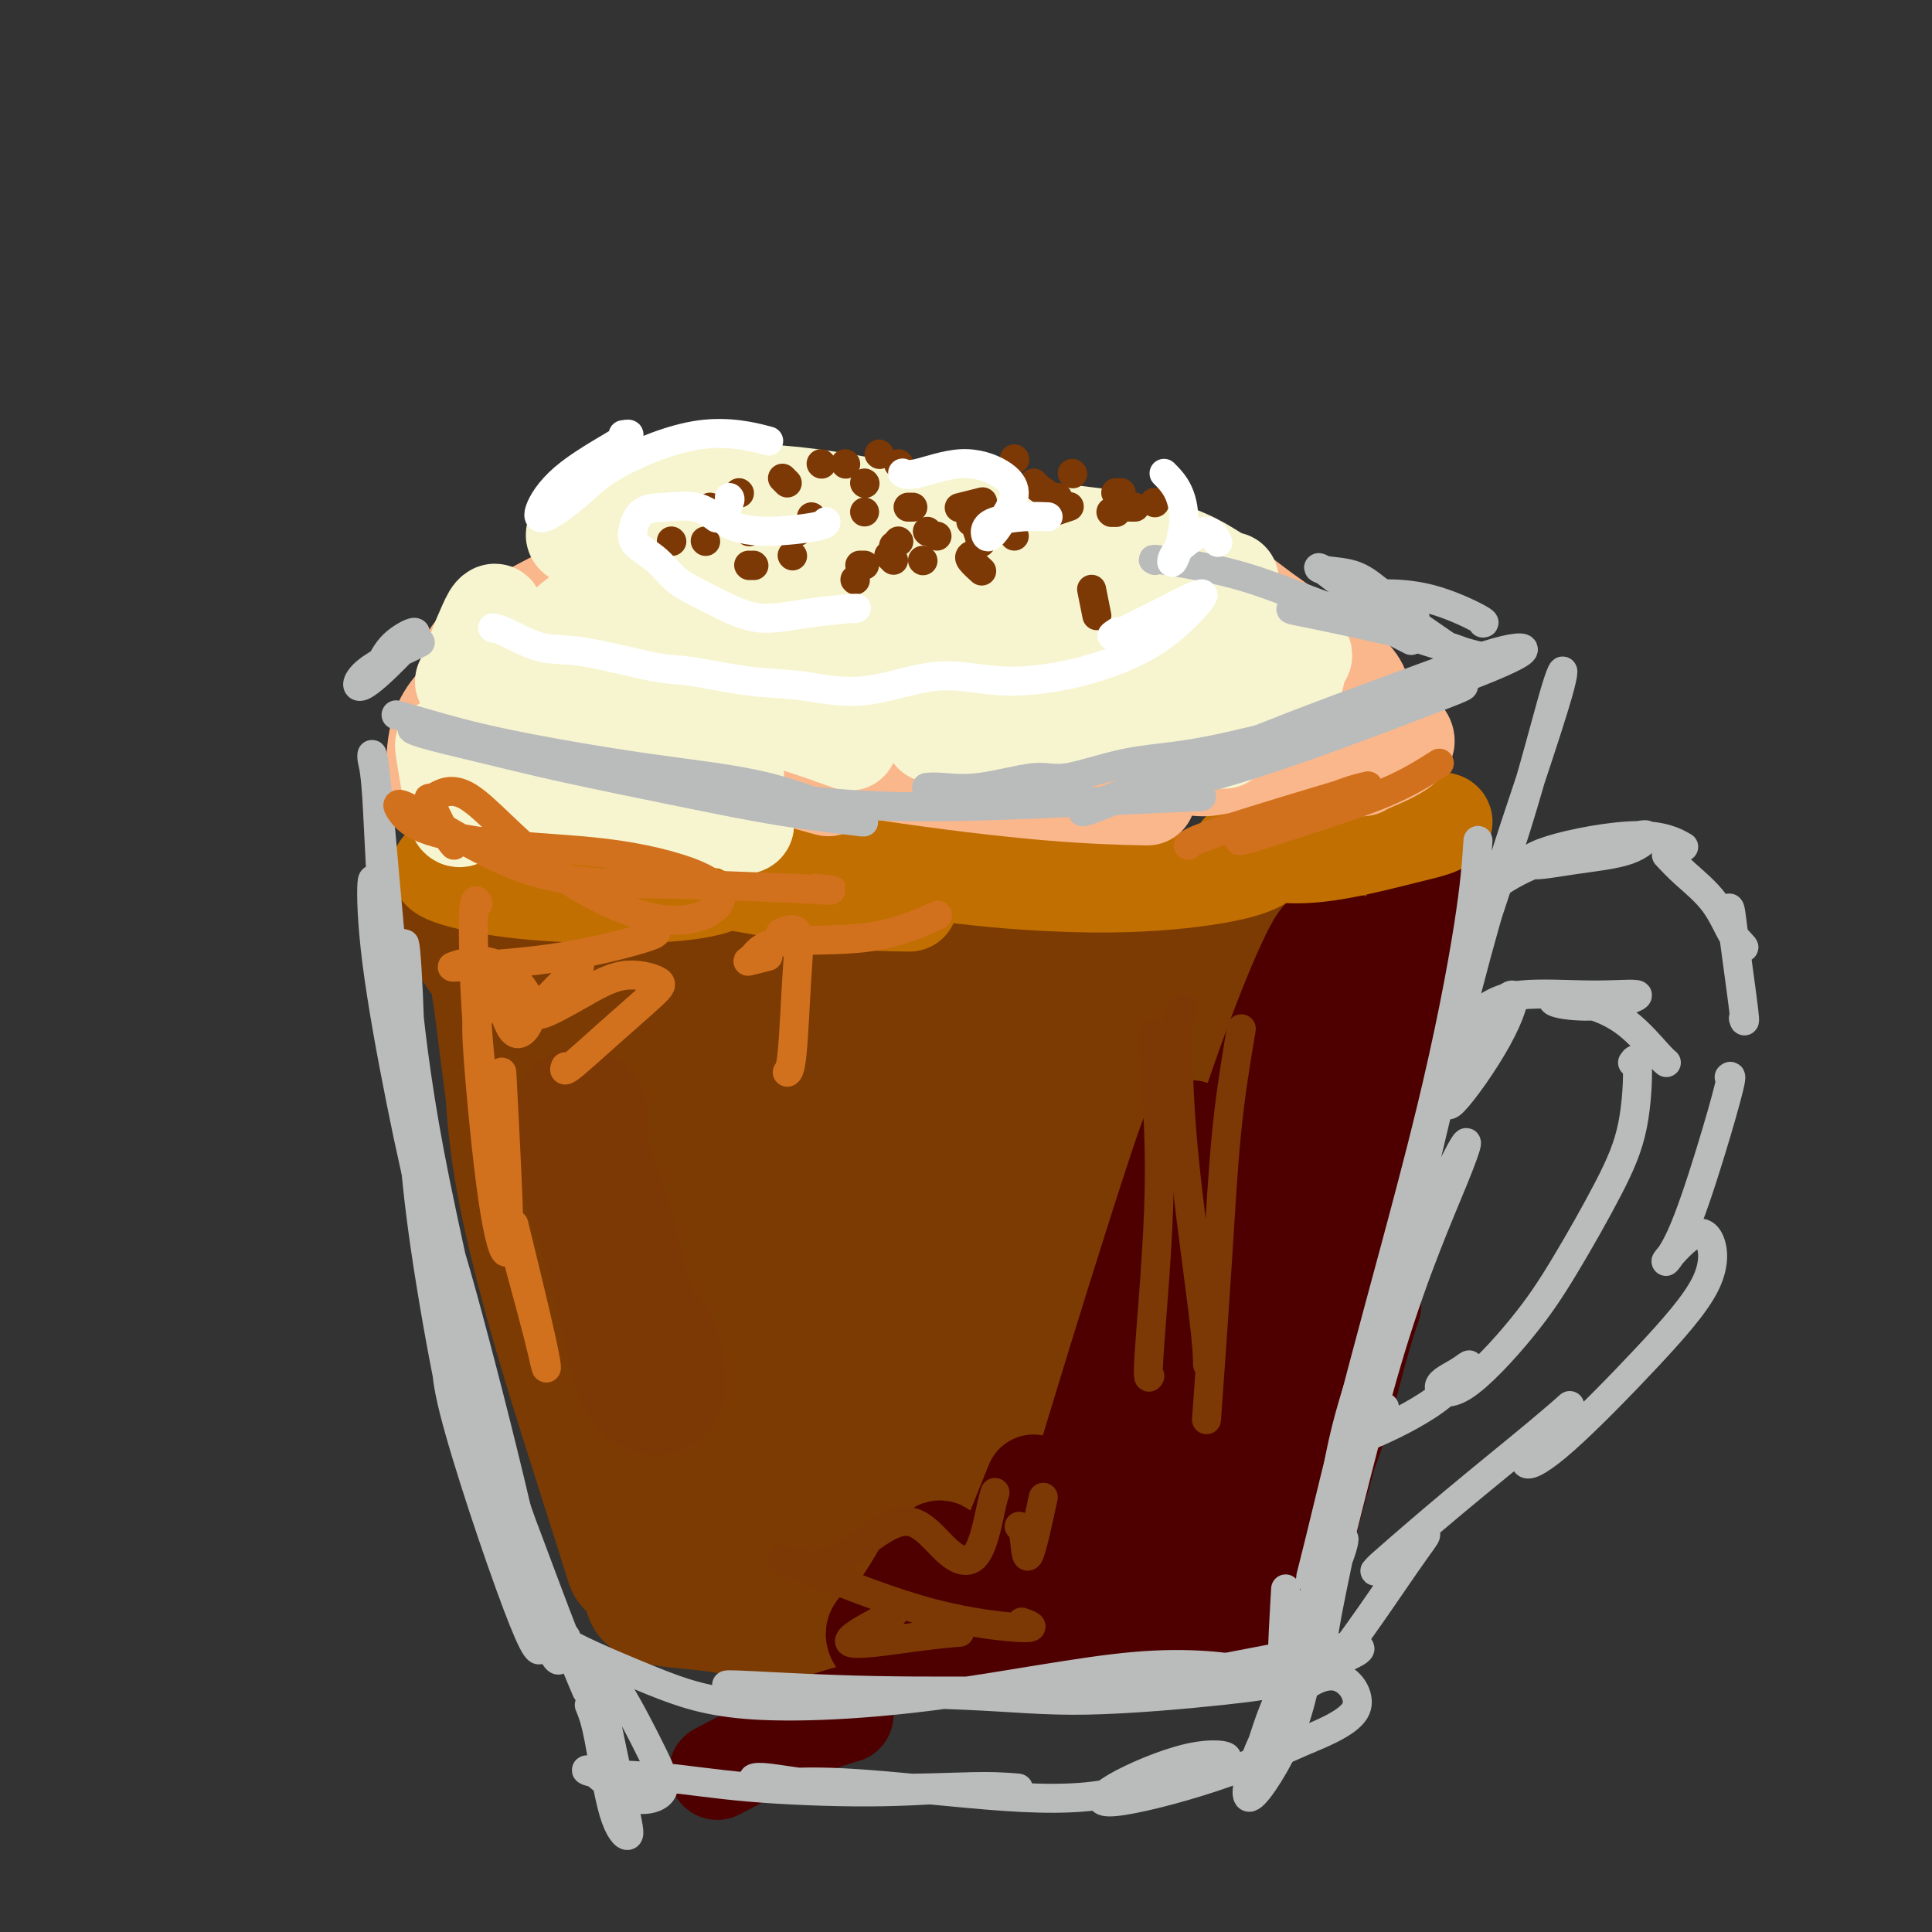 <svg viewBox='0 0 400 400' version='1.1' xmlns='http://www.w3.org/2000/svg' xmlns:xlink='http://www.w3.org/1999/xlink'><rect x="0" y="0" width="400" height="400" fill="#333333" stroke="none"/><g fill='none' stroke='#7C3B02' stroke-width='28' stroke-linecap='round' stroke-linejoin='round'><path d='M119,221c-0.425,-0.386 -0.851,-0.772 2,6c2.851,6.772 8.978,20.704 13,29c4.022,8.296 5.938,10.958 7,12c1.062,1.042 1.271,0.466 -2,-6c-3.271,-6.466 -10.022,-18.821 -15,-34c-4.978,-15.179 -8.184,-33.181 -10,-40c-1.816,-6.819 -2.241,-2.455 -3,7c-0.759,9.455 -1.853,24.000 5,48c6.853,24.000 21.653,57.456 29,73c7.347,15.544 7.241,13.178 4,6c-3.241,-7.178 -9.617,-19.167 -17,-37c-7.383,-17.833 -15.774,-41.511 -20,-57c-4.226,-15.489 -4.287,-22.791 -5,-20c-0.713,2.791 -2.076,15.674 1,34c3.076,18.326 10.593,42.093 15,56c4.407,13.907 5.703,17.953 7,22'/><path d='M130,320c3.020,10.242 -0.431,-3.151 -5,-18c-4.569,-14.849 -10.255,-31.152 -14,-48c-3.745,-16.848 -5.550,-34.242 -7,-45c-1.450,-10.758 -2.544,-14.882 -4,-17c-1.456,-2.118 -3.275,-2.231 -2,1c1.275,3.231 5.644,9.805 14,13c8.356,3.195 20.700,3.011 34,2c13.300,-1.011 27.556,-2.848 36,-3c8.444,-0.152 11.075,1.382 10,2c-1.075,0.618 -5.857,0.322 -17,-4c-11.143,-4.322 -28.646,-12.669 -41,-14c-12.354,-1.331 -19.559,4.355 -23,6c-3.441,1.645 -3.119,-0.749 11,-1c14.119,-0.251 42.034,1.643 63,3c20.966,1.357 34.983,2.179 49,3'/><path d='M234,200c23.194,0.687 19.678,-0.096 14,-1c-5.678,-0.904 -13.518,-1.928 -27,-3c-13.482,-1.072 -32.605,-2.191 -49,0c-16.395,2.191 -30.061,7.692 -36,9c-5.939,1.308 -4.153,-1.578 11,-5c15.153,-3.422 43.671,-7.379 66,-10c22.329,-2.621 38.469,-3.905 51,-5c12.531,-1.095 21.452,-2.002 22,-2c0.548,0.002 -7.278,0.914 -18,12c-10.722,11.086 -24.342,32.346 -32,50c-7.658,17.654 -9.355,31.702 -7,37c2.355,5.298 8.761,1.845 17,-13c8.239,-14.845 18.312,-41.082 26,-57c7.688,-15.918 12.993,-21.516 12,-18c-0.993,3.516 -8.284,16.148 -17,34c-8.716,17.852 -18.858,40.926 -29,64'/><path d='M238,292c-10.229,22.103 -12.801,28.361 -9,22c3.801,-6.361 13.974,-25.340 25,-45c11.026,-19.660 22.906,-40.000 28,-47c5.094,-7.000 3.403,-0.659 -1,12c-4.403,12.659 -11.518,31.637 -20,50c-8.482,18.363 -18.332,36.112 -23,40c-4.668,3.888 -4.156,-6.083 -3,-27c1.156,-20.917 2.956,-52.779 4,-73c1.044,-20.221 1.332,-28.801 -2,-17c-3.332,11.801 -10.285,43.985 -16,67c-5.715,23.015 -10.192,36.863 -13,43c-2.808,6.137 -3.949,4.562 -3,-12c0.949,-16.562 3.986,-48.113 7,-68c3.014,-19.887 6.004,-28.111 5,-22c-1.004,6.111 -6.002,26.555 -11,47'/><path d='M206,262c-4.976,18.552 -11.914,41.434 -15,55c-3.086,13.566 -2.318,17.818 -2,-4c0.318,-21.818 0.185,-69.704 0,-91c-0.185,-21.296 -0.423,-16.000 -2,-6c-1.577,10.000 -4.492,24.706 -6,45c-1.508,20.294 -1.608,46.178 -2,57c-0.392,10.822 -1.077,6.581 -3,-7c-1.923,-13.581 -5.083,-36.504 -7,-55c-1.917,-18.496 -2.592,-32.565 -3,-29c-0.408,3.565 -0.548,24.764 -2,42c-1.452,17.236 -4.216,30.510 -6,39c-1.784,8.490 -2.589,12.198 -6,-4c-3.411,-16.198 -9.430,-52.300 -12,-71c-2.570,-18.700 -1.692,-19.996 -1,-13c0.692,6.996 1.198,22.285 2,38c0.802,15.715 1.901,31.858 3,48'/><path d='M144,306c0.266,15.825 -1.571,12.389 -3,8c-1.429,-4.389 -2.452,-9.730 -3,-13c-0.548,-3.270 -0.620,-4.470 -1,-4c-0.380,0.470 -1.068,2.610 -1,8c0.068,5.390 0.893,14.032 1,18c0.107,3.968 -0.505,3.263 -1,1c-0.495,-2.263 -0.874,-6.086 -1,-8c-0.126,-1.914 0.002,-1.921 0,-2c-0.002,-0.079 -0.134,-0.231 0,0c0.134,0.231 0.533,0.846 1,2c0.467,1.154 1.001,2.848 2,4c0.999,1.152 2.464,1.762 4,2c1.536,0.238 3.144,0.102 4,0c0.856,-0.102 0.959,-0.172 1,0c0.041,0.172 0.021,0.586 0,1'/><path d='M147,323c0.781,1.306 -3.268,1.071 -6,2c-2.732,0.929 -4.147,3.022 -5,4c-0.853,0.978 -1.142,0.840 -1,1c0.142,0.160 0.716,0.619 3,1c2.284,0.381 6.277,0.684 9,1c2.723,0.316 4.175,0.646 6,1c1.825,0.354 4.022,0.732 6,1c1.978,0.268 3.737,0.424 6,1c2.263,0.576 5.031,1.571 9,2c3.969,0.429 9.139,0.292 13,0c3.861,-0.292 6.413,-0.738 10,-1c3.587,-0.262 8.209,-0.338 12,-1c3.791,-0.662 6.751,-1.909 10,-2c3.249,-0.091 6.785,0.974 10,1c3.215,0.026 6.107,-0.987 9,-2'/><path d='M238,332c11.187,-1.336 7.156,-2.177 7,-3c-0.156,-0.823 3.565,-1.630 6,-3c2.435,-1.370 3.584,-3.305 4,-4c0.416,-0.695 0.099,-0.150 0,0c-0.099,0.150 0.021,-0.095 0,0c-0.021,0.095 -0.182,0.530 0,0c0.182,-0.530 0.709,-2.024 2,-4c1.291,-1.976 3.348,-4.434 5,-7c1.652,-2.566 2.900,-5.241 4,-8c1.100,-2.759 2.052,-5.602 3,-8c0.948,-2.398 1.893,-4.351 3,-9c1.107,-4.649 2.377,-11.994 3,-17c0.623,-5.006 0.600,-7.672 1,-13c0.400,-5.328 1.223,-13.319 2,-18c0.777,-4.681 1.508,-6.052 2,-8c0.492,-1.948 0.746,-4.474 1,-7'/><path d='M281,223c2.023,-11.960 2.579,-10.359 3,-10c0.421,0.359 0.705,-0.524 1,-2c0.295,-1.476 0.601,-3.546 1,-5c0.399,-1.454 0.890,-2.293 1,-3c0.110,-0.707 -0.160,-1.281 0,-2c0.160,-0.719 0.750,-1.584 1,-2c0.250,-0.416 0.161,-0.384 0,-1c-0.161,-0.616 -0.395,-1.882 0,-3c0.395,-1.118 1.417,-2.089 2,-3c0.583,-0.911 0.726,-1.761 1,-3c0.274,-1.239 0.677,-2.868 1,-4c0.323,-1.132 0.564,-1.767 0,-2c-0.564,-0.233 -1.935,-0.062 -4,0c-2.065,0.062 -4.825,0.017 -9,1c-4.175,0.983 -9.764,2.995 -15,4c-5.236,1.005 -10.118,1.002 -15,1'/><path d='M249,189c-8.910,0.828 -9.686,0.899 -13,1c-3.314,0.101 -9.166,0.233 -15,0c-5.834,-0.233 -11.650,-0.831 -17,-1c-5.350,-0.169 -10.235,0.091 -15,0c-4.765,-0.091 -9.409,-0.532 -14,-1c-4.591,-0.468 -9.127,-0.963 -14,-1c-4.873,-0.037 -10.081,0.382 -14,0c-3.919,-0.382 -6.547,-1.567 -9,-2c-2.453,-0.433 -4.731,-0.116 -7,0c-2.269,0.116 -4.531,0.031 -7,0c-2.469,-0.031 -5.146,-0.009 -7,0c-1.854,0.009 -2.886,0.005 -4,0c-1.114,-0.005 -2.309,-0.012 -3,0c-0.691,0.012 -0.878,0.042 -1,0c-0.122,-0.042 -0.178,-0.155 0,0c0.178,0.155 0.589,0.577 1,1'/><path d='M110,186c-23.167,-0.500 -11.583,-0.250 0,0'/></g>
<g fill='none' stroke='#7C3805' stroke-width='28' stroke-linecap='round' stroke-linejoin='round'><path d='M120,231c0.088,0.138 0.175,0.275 0,1c-0.175,0.725 -0.614,2.037 0,5c0.614,2.963 2.280,7.575 4,13c1.720,5.425 3.495,11.661 5,18c1.505,6.339 2.739,12.779 4,16c1.261,3.221 2.549,3.222 3,3c0.451,-0.222 0.065,-0.669 0,-1c-0.065,-0.331 0.193,-0.547 0,-2c-0.193,-1.453 -0.835,-4.142 -1,-5c-0.165,-0.858 0.148,0.115 0,1c-0.148,0.885 -0.757,1.681 -1,2c-0.243,0.319 -0.122,0.159 0,0'/></g>
<g fill='none' stroke='#4E0000' stroke-width='20' stroke-linecap='round' stroke-linejoin='round'><path d='M293,185c0.852,0.259 1.704,0.519 2,2c0.296,1.481 0.036,4.185 -3,17c-3.036,12.815 -8.847,35.741 -13,50c-4.153,14.259 -6.646,19.849 -8,25c-1.354,5.151 -1.569,9.862 -2,11c-0.431,1.138 -1.078,-1.297 -1,-5c0.078,-3.703 0.882,-8.672 4,-21c3.118,-12.328 8.549,-32.014 13,-46c4.451,-13.986 7.923,-22.272 10,-27c2.077,-4.728 2.758,-5.896 2,-4c-0.758,1.896 -2.956,6.857 -7,19c-4.044,12.143 -9.934,31.466 -16,49c-6.066,17.534 -12.306,33.277 -17,47c-4.694,13.723 -7.841,25.425 -9,30c-1.159,4.575 -0.331,2.021 0,1c0.331,-1.021 0.166,-0.511 0,0'/><path d='M281,196c0.260,-0.939 0.520,-1.879 -2,6c-2.520,7.879 -7.820,24.576 -13,41c-5.180,16.424 -10.241,32.576 -15,48c-4.759,15.424 -9.217,30.121 -11,36c-1.783,5.879 -0.892,2.939 0,0'/><path d='M274,194c-0.443,-0.171 -0.887,-0.342 -3,4c-2.113,4.342 -5.897,13.198 -11,28c-5.103,14.802 -11.525,35.549 -17,53c-5.475,17.451 -10.004,31.605 -13,40c-2.996,8.395 -4.461,11.029 -5,12c-0.539,0.971 -0.154,0.277 0,0c0.154,-0.277 0.077,-0.139 0,0'/><path d='M247,234c-0.117,-0.620 -0.234,-1.239 -3,7c-2.766,8.239 -8.180,25.338 -13,41c-4.820,15.662 -9.044,29.889 -12,39c-2.956,9.111 -4.642,13.107 -5,13c-0.358,-0.107 0.612,-4.316 1,-6c0.388,-1.684 0.194,-0.842 0,0'/><path d='M214,307c-3.059,7.644 -6.119,15.287 -9,22c-2.881,6.713 -5.584,12.495 -7,11c-1.416,-1.495 -1.545,-10.268 -2,-15c-0.455,-4.732 -1.236,-5.422 -3,-3c-1.764,2.422 -4.513,7.956 -7,11c-2.487,3.044 -4.714,3.600 -5,5c-0.286,1.400 1.368,3.646 6,4c4.632,0.354 12.242,-1.183 19,-1c6.758,0.183 12.666,2.088 18,2c5.334,-0.088 10.096,-2.168 12,-3c1.904,-0.832 0.952,-0.416 0,0'/><path d='M267,312c0.324,-0.888 0.648,-1.777 2,-3c1.352,-1.223 3.734,-2.781 6,-8c2.266,-5.219 4.418,-14.097 6,-20c1.582,-5.903 2.595,-8.829 3,-10c0.405,-1.171 0.203,-0.585 0,0'/><path d='M280,276c-1.318,7.524 -2.636,15.047 -4,21c-1.364,5.953 -2.772,10.334 -4,15c-1.228,4.666 -2.274,9.615 -4,13c-1.726,3.385 -4.133,5.206 -8,7c-3.867,1.794 -9.195,3.560 -13,5c-3.805,1.440 -6.087,2.554 -7,3c-0.913,0.446 -0.456,0.223 0,0'/><path d='M175,355c-3.089,0.911 -6.178,1.822 -11,4c-4.822,2.178 -11.378,5.622 -14,7c-2.622,1.378 -1.311,0.689 0,0'/></g>
<g fill='none' stroke='#C26F01' stroke-width='20' stroke-linecap='round' stroke-linejoin='round'><path d='M128,185c1.710,-0.181 3.420,-0.363 7,-1c3.580,-0.637 9.028,-1.731 12,-2c2.972,-0.269 3.466,0.287 2,1c-1.466,0.713 -4.894,1.584 -11,2c-6.106,0.416 -14.892,0.376 -22,0c-7.108,-0.376 -12.539,-1.088 -17,-2c-4.461,-0.912 -7.951,-2.024 -8,-3c-0.049,-0.976 3.344,-1.817 9,-2c5.656,-0.183 13.573,0.291 22,1c8.427,0.709 17.362,1.654 26,3c8.638,1.346 16.980,3.093 24,4c7.020,0.907 12.720,0.973 15,1c2.280,0.027 1.140,0.013 0,0'/><path d='M161,177c-0.222,-0.147 -0.445,-0.294 3,0c3.445,0.294 10.556,1.028 18,2c7.444,0.972 15.221,2.183 24,3c8.779,0.817 18.559,1.240 27,1c8.441,-0.240 15.542,-1.141 20,-2c4.458,-0.859 6.274,-1.674 7,-2c0.726,-0.326 0.363,-0.163 0,0'/><path d='M285,169c0.637,-0.108 1.274,-0.215 2,0c0.726,0.215 1.540,0.753 0,2c-1.540,1.247 -5.435,3.202 -8,4c-2.565,0.798 -3.799,0.439 -3,0c0.799,-0.439 3.632,-0.959 8,-2c4.368,-1.041 10.271,-2.604 13,-3c2.729,-0.396 2.285,0.373 1,1c-1.285,0.627 -3.409,1.110 -7,2c-3.591,0.890 -8.647,2.186 -13,3c-4.353,0.814 -8.002,1.146 -11,1c-2.998,-0.146 -5.346,-0.770 -7,-1c-1.654,-0.230 -2.616,-0.066 -3,0c-0.384,0.066 -0.192,0.033 0,0'/></g>
<g fill='none' stroke='#FBB78C' stroke-width='20' stroke-linecap='round' stroke-linejoin='round'><path d='M94,146c0.304,-0.342 0.609,-0.685 0,0c-0.609,0.685 -2.130,2.397 -3,5c-0.870,2.603 -1.087,6.095 -1,8c0.087,1.905 0.477,2.222 1,2c0.523,-0.222 1.177,-0.984 2,-3c0.823,-2.016 1.814,-5.286 2,-7c0.186,-1.714 -0.433,-1.870 0,-1c0.433,0.870 1.920,2.768 5,4c3.080,1.232 7.754,1.798 13,2c5.246,0.202 11.063,0.040 17,0c5.937,-0.040 11.993,0.041 18,1c6.007,0.959 11.963,2.797 16,4c4.037,1.203 6.153,1.772 7,2c0.847,0.228 0.423,0.114 0,0'/><path d='M121,148c0.984,-0.528 1.968,-1.056 7,0c5.032,1.056 14.111,3.694 24,6c9.889,2.306 20.589,4.278 32,6c11.411,1.722 23.534,3.194 33,4c9.466,0.806 16.276,0.944 19,1c2.724,0.056 1.362,0.028 0,0'/><path d='M273,156c0.109,-0.038 0.217,-0.077 -2,0c-2.217,0.077 -6.760,0.269 -11,1c-4.240,0.731 -8.178,2.000 -11,2c-2.822,-0.000 -4.529,-1.269 -7,-2c-2.471,-0.731 -5.706,-0.923 -7,-1c-1.294,-0.077 -0.647,-0.038 0,0'/><path d='M113,129c1.593,-0.649 3.187,-1.298 8,-4c4.813,-2.702 12.847,-7.456 20,-10c7.153,-2.544 13.426,-2.877 16,-3c2.574,-0.123 1.450,-0.035 1,0c-0.450,0.035 -0.225,0.018 0,0'/><path d='M113,128c-5.695,3.500 -11.390,6.999 -14,8c-2.610,1.001 -2.135,-0.497 1,-3c3.135,-2.503 8.931,-6.010 17,-10c8.069,-3.990 18.412,-8.463 29,-12c10.588,-3.537 21.422,-6.139 33,-6c11.578,0.139 23.901,3.018 31,6c7.099,2.982 8.975,6.067 9,8c0.025,1.933 -1.801,2.713 -3,3c-1.199,0.287 -1.771,0.082 -2,0c-0.229,-0.082 -0.114,-0.041 0,0'/><path d='M186,114c-0.803,-0.150 -1.605,-0.299 2,-1c3.605,-0.701 11.618,-1.952 22,-2c10.382,-0.048 23.135,1.109 32,4c8.865,2.891 13.843,7.518 20,12c6.157,4.482 13.494,8.820 17,12c3.506,3.180 3.183,5.202 2,5c-1.183,-0.202 -3.225,-2.630 -6,-5c-2.775,-2.370 -6.284,-4.683 -10,-7c-3.716,-2.317 -7.640,-4.637 -15,-7c-7.360,-2.363 -18.154,-4.769 -30,-5c-11.846,-0.231 -24.742,1.712 -38,5c-13.258,3.288 -26.879,7.923 -34,10c-7.121,2.077 -7.744,1.598 -4,1c3.744,-0.598 11.854,-1.315 24,-2c12.146,-0.685 28.327,-1.339 42,-2c13.673,-0.661 24.836,-1.331 36,-2'/><path d='M246,130c17.021,0.035 8.573,3.124 -1,7c-9.573,3.876 -20.271,8.541 -28,11c-7.729,2.459 -12.490,2.714 -11,2c1.490,-0.714 9.231,-2.397 21,-4c11.769,-1.603 27.568,-3.125 38,-3c10.432,0.125 15.498,1.898 19,4c3.502,2.102 5.438,4.533 4,6c-1.438,1.467 -6.252,1.970 -9,1c-2.748,-0.970 -3.430,-3.412 -3,-5c0.430,-1.588 1.972,-2.320 4,-2c2.028,0.320 4.544,1.694 7,3c2.456,1.306 4.854,2.546 4,4c-0.854,1.454 -4.961,3.122 -7,4c-2.039,0.878 -2.011,0.965 -2,1c0.011,0.035 0.006,0.017 0,0'/></g>
<g fill='none' stroke='#F7F5D0' stroke-width='20' stroke-linecap='round' stroke-linejoin='round'><path d='M129,145c-0.556,0.228 -1.112,0.456 -1,0c0.112,-0.456 0.891,-1.597 6,-4c5.109,-2.403 14.549,-6.070 23,-10c8.451,-3.930 15.912,-8.123 18,-11c2.088,-2.877 -1.199,-4.436 -8,-3c-6.801,1.436 -17.118,5.868 -27,10c-9.882,4.132 -19.329,7.964 -25,10c-5.671,2.036 -7.567,2.277 -4,0c3.567,-2.277 12.596,-7.072 21,-12c8.404,-4.928 16.183,-9.990 20,-13c3.817,-3.010 3.672,-3.970 -1,-2c-4.672,1.970 -13.871,6.868 -21,11c-7.129,4.132 -12.189,7.497 -13,9c-0.811,1.503 2.625,1.144 4,1c1.375,-0.144 0.687,-0.072 0,0'/><path d='M157,113c-2.455,1.624 -4.909,3.247 -10,6c-5.091,2.753 -12.818,6.635 -17,9c-4.182,2.365 -4.818,3.214 -4,3c0.818,-0.214 3.091,-1.490 4,-2c0.909,-0.510 0.455,-0.255 0,0'/><path d='M165,114c-2.323,0.774 -4.645,1.548 -8,3c-3.355,1.452 -7.741,3.584 -12,5c-4.259,1.416 -8.389,2.118 -9,2c-0.611,-0.118 2.297,-1.055 7,-2c4.703,-0.945 11.200,-1.900 18,-2c6.800,-0.100 13.901,0.653 21,1c7.099,0.347 14.194,0.288 19,0c4.806,-0.288 7.321,-0.806 9,-1c1.679,-0.194 2.520,-0.066 1,0c-1.520,0.066 -5.403,0.069 -14,1c-8.597,0.931 -21.907,2.788 -31,4c-9.093,1.212 -13.967,1.778 -16,2c-2.033,0.222 -1.225,0.101 5,1c6.225,0.899 17.868,2.819 32,4c14.132,1.181 30.752,1.623 42,3c11.248,1.377 17.124,3.688 23,6'/><path d='M252,141c4.464,1.041 4.122,0.643 -4,1c-8.122,0.357 -24.026,1.467 -38,2c-13.974,0.533 -26.017,0.487 -34,0c-7.983,-0.487 -11.906,-1.415 -10,-2c1.906,-0.585 9.640,-0.825 25,-2c15.360,-1.175 38.344,-3.283 53,-4c14.656,-0.717 20.983,-0.043 24,0c3.017,0.043 2.723,-0.545 -2,-2c-4.723,-1.455 -13.876,-3.777 -22,-7c-8.124,-3.223 -15.217,-7.347 -23,-10c-7.783,-2.653 -16.254,-3.836 -21,-5c-4.746,-1.164 -5.766,-2.309 -8,-3c-2.234,-0.691 -5.681,-0.927 -9,-1c-3.319,-0.073 -6.509,0.019 -7,0c-0.491,-0.019 1.717,-0.148 7,0c5.283,0.148 13.642,0.574 22,1'/><path d='M205,109c11.180,0.716 24.630,2.006 33,4c8.370,1.994 11.662,4.690 14,6c2.338,1.310 3.723,1.232 2,1c-1.723,-0.232 -6.555,-0.617 -13,-2c-6.445,-1.383 -14.504,-3.762 -21,-5c-6.496,-1.238 -11.428,-1.334 -17,-1c-5.572,0.334 -11.784,1.098 -15,2c-3.216,0.902 -3.436,1.940 -5,3c-1.564,1.060 -4.471,2.140 -6,3c-1.529,0.860 -1.681,1.501 -2,2c-0.319,0.499 -0.805,0.857 -1,1c-0.195,0.143 -0.097,0.072 0,0'/><path d='M159,126c-2.677,2.295 -5.355,4.591 -7,6c-1.645,1.409 -2.259,1.933 -2,2c0.259,0.067 1.389,-0.322 3,-1c1.611,-0.678 3.703,-1.644 10,-2c6.297,-0.356 16.799,-0.102 21,0c4.201,0.102 2.100,0.051 0,0'/><path d='M92,155c-0.193,-0.733 -0.385,-1.466 0,1c0.385,2.466 1.348,8.131 2,11c0.652,2.869 0.995,2.943 2,2c1.005,-0.943 2.674,-2.901 3,-4c0.326,-1.099 -0.691,-1.338 0,-1c0.691,0.338 3.088,1.254 8,2c4.912,0.746 12.337,1.324 21,2c8.663,0.676 18.563,1.451 23,2c4.437,0.549 3.411,0.871 3,1c-0.411,0.129 -0.205,0.064 0,0'/><path d='M97,155c0.113,-0.387 0.226,-0.774 5,-1c4.774,-0.226 14.208,-0.292 24,1c9.792,1.292 19.940,3.940 24,5c4.060,1.060 2.030,0.530 0,0'/><path d='M96,141c-0.134,0.210 -0.269,0.420 1,-2c1.269,-2.420 3.940,-7.469 5,-10c1.060,-2.531 0.507,-2.542 0,-2c-0.507,0.542 -0.970,1.639 -2,4c-1.030,2.361 -2.627,5.986 -2,9c0.627,3.014 3.477,5.418 9,6c5.523,0.582 13.717,-0.658 22,-1c8.283,-0.342 16.653,0.216 25,2c8.347,1.784 16.671,4.796 20,6c3.329,1.204 1.665,0.602 0,0'/><path d='M193,152c2.762,0.173 5.524,0.345 11,0c5.476,-0.345 13.667,-1.208 23,-1c9.333,0.208 19.810,1.488 24,2c4.190,0.512 2.095,0.256 0,0'/><path d='M267,141c0.279,0.423 0.558,0.845 1,0c0.442,-0.845 1.046,-2.959 0,-5c-1.046,-2.041 -3.743,-4.011 -5,-5c-1.257,-0.989 -1.073,-0.997 -1,-1c0.073,-0.003 0.037,-0.002 0,0'/><path d='M119,111c-0.304,-0.321 -0.607,-0.643 5,-3c5.607,-2.357 17.125,-6.750 34,-6c16.875,0.750 39.107,6.643 48,9c8.893,2.357 4.446,1.179 0,0'/></g>
<g fill='none' stroke='#BABBBB' stroke-width='6' stroke-linecap='round' stroke-linejoin='round'><path d='M78,195c0.506,-2.615 1.011,-5.230 1,-7c-0.011,-1.770 -0.540,-2.694 -1,-4c-0.460,-1.306 -0.853,-2.995 -1,-1c-0.147,1.995 -0.050,7.675 1,16c1.050,8.325 3.053,19.297 5,29c1.947,9.703 3.840,18.138 5,22c1.160,3.862 1.589,3.150 1,-1c-0.589,-4.150 -2.195,-11.737 -4,-21c-1.805,-9.263 -3.807,-20.203 -5,-32c-1.193,-11.797 -1.576,-24.453 -2,-31c-0.424,-6.547 -0.890,-6.985 -1,-8c-0.110,-1.015 0.136,-2.606 1,6c0.864,8.606 2.345,27.410 4,43c1.655,15.590 3.484,27.967 6,42c2.516,14.033 5.719,29.724 7,37c1.281,7.276 0.641,6.138 0,5'/><path d='M95,290c1.368,15.339 -4.212,-12.812 -7,-32c-2.788,-19.188 -2.783,-29.411 -3,-39c-0.217,-9.589 -0.658,-18.542 -1,-22c-0.342,-3.458 -0.587,-1.420 0,6c0.587,7.420 2.007,20.223 5,36c2.993,15.777 7.561,34.530 10,48c2.439,13.470 2.751,21.659 3,26c0.249,4.341 0.436,4.835 -2,-4c-2.436,-8.835 -7.495,-27.000 -10,-40c-2.505,-13.000 -2.457,-20.836 -1,-20c1.457,0.836 4.321,10.346 8,24c3.679,13.654 8.171,31.454 11,44c2.829,12.546 3.995,19.837 4,23c0.005,3.163 -1.153,2.198 -5,-8c-3.847,-10.198 -10.385,-29.628 -13,-40c-2.615,-10.372 -1.308,-11.686 0,-13'/><path d='M94,279c1.899,2.688 6.648,15.910 11,28c4.352,12.090 8.308,23.050 10,30c1.692,6.950 1.119,9.892 -2,2c-3.119,-7.892 -8.786,-26.617 -11,-35c-2.214,-8.383 -0.975,-6.422 2,1c2.975,7.422 7.686,20.306 11,29c3.314,8.694 5.233,13.198 6,15c0.767,1.802 0.384,0.901 0,0'/><path d='M117,339c0.151,-0.056 0.301,-0.111 0,0c-0.301,0.111 -1.054,0.389 2,2c3.054,1.611 9.915,4.557 16,7c6.085,2.443 11.395,4.384 21,5c9.605,0.616 23.505,-0.092 38,-2c14.495,-1.908 29.586,-5.014 41,-6c11.414,-0.986 19.150,0.150 24,1c4.850,0.850 6.813,1.416 6,2c-0.813,0.584 -4.402,1.186 -12,2c-7.598,0.814 -19.204,1.839 -28,2c-8.796,0.161 -14.782,-0.542 -25,-1c-10.218,-0.458 -24.669,-0.673 -34,-1c-9.331,-0.327 -13.542,-0.768 -15,-1c-1.458,-0.232 -0.162,-0.255 5,0c5.162,0.255 14.189,0.787 25,1c10.811,0.213 23.405,0.106 36,0'/><path d='M217,350c17.395,-0.715 27.882,-3.004 38,-5c10.118,-1.996 19.867,-3.700 24,-4c4.133,-0.300 2.651,0.804 0,2c-2.651,1.196 -6.472,2.485 -8,3c-1.528,0.515 -0.764,0.258 0,0'/><path d='M122,353c0.597,1.432 1.194,2.864 2,7c0.806,4.136 1.821,10.977 3,15c1.179,4.023 2.521,5.229 3,5c0.479,-0.229 0.095,-1.894 -1,-7c-1.095,-5.106 -2.901,-13.653 -4,-19c-1.099,-5.347 -1.492,-7.494 -1,-8c0.492,-0.506 1.867,0.630 4,4c2.133,3.370 5.023,8.973 7,13c1.977,4.027 3.039,6.479 2,8c-1.039,1.521 -4.180,2.113 -7,1c-2.820,-1.113 -5.320,-3.930 -7,-5c-1.680,-1.070 -2.538,-0.395 0,0c2.538,0.395 8.474,0.508 14,1c5.526,0.492 10.642,1.363 18,2c7.358,0.637 16.960,1.039 25,1c8.040,-0.039 14.520,-0.520 21,-1'/><path d='M201,370c13.956,0.474 9.847,0.159 7,0c-2.847,-0.159 -4.431,-0.163 -10,0c-5.569,0.163 -15.121,0.494 -23,0c-7.879,-0.494 -14.084,-1.813 -17,-2c-2.916,-0.187 -2.543,0.757 0,1c2.543,0.243 7.254,-0.214 14,0c6.746,0.214 15.525,1.100 25,2c9.475,0.900 19.647,1.815 28,1c8.353,-0.815 14.889,-3.360 20,-5c5.111,-1.640 8.798,-2.375 9,-3c0.202,-0.625 -3.081,-1.140 -8,0c-4.919,1.140 -11.473,3.934 -15,6c-3.527,2.066 -4.026,3.402 0,3c4.026,-0.402 12.579,-2.544 20,-5c7.421,-2.456 13.711,-5.228 20,-8'/><path d='M271,360c8.637,-3.478 10.230,-5.674 10,-8c-0.230,-2.326 -2.284,-4.782 -5,-5c-2.716,-0.218 -6.095,1.801 -9,5c-2.905,3.199 -5.338,7.577 -7,12c-1.662,4.423 -2.555,8.890 -1,8c1.555,-0.890 5.558,-7.137 8,-13c2.442,-5.863 3.323,-11.342 4,-15c0.677,-3.658 1.151,-5.496 0,-4c-1.151,1.496 -3.925,6.326 -6,11c-2.075,4.674 -3.450,9.193 -4,11c-0.550,1.807 -0.275,0.904 0,0'/><path d='M306,174c-0.296,4.526 -0.592,9.052 -2,18c-1.408,8.948 -3.926,22.317 -8,39c-4.074,16.683 -9.702,36.681 -14,53c-4.298,16.319 -7.265,28.959 -9,36c-1.735,7.041 -2.239,8.484 -1,5c1.239,-3.484 4.219,-11.893 7,-22c2.781,-10.107 5.363,-21.910 9,-38c3.637,-16.090 8.330,-36.468 13,-53c4.670,-16.532 9.318,-29.220 13,-41c3.682,-11.780 6.397,-22.652 8,-28c1.603,-5.348 2.093,-5.171 1,-1c-1.093,4.171 -3.768,12.336 -7,22c-3.232,9.664 -7.021,20.828 -12,40c-4.979,19.172 -11.148,46.354 -15,62c-3.852,15.646 -5.386,19.756 -7,25c-1.614,5.244 -3.307,11.622 -5,18'/><path d='M277,309c-7.190,27.560 -2.667,13.458 -1,8c1.667,-5.458 0.476,-2.274 0,-1c-0.476,1.274 -0.238,0.637 0,0'/><path d='M82,148c1.858,0.524 3.716,1.048 7,2c3.284,0.952 7.994,2.333 16,4c8.006,1.667 19.310,3.619 29,5c9.690,1.381 17.768,2.191 25,4c7.232,1.809 13.617,4.617 17,6c3.383,1.383 3.762,1.343 1,1c-2.762,-0.343 -8.665,-0.988 -15,-2c-6.335,-1.012 -13.101,-2.392 -21,-4c-7.899,-1.608 -16.929,-3.443 -24,-5c-7.071,-1.557 -12.181,-2.836 -17,-4c-4.819,-1.164 -9.347,-2.212 -12,-3c-2.653,-0.788 -3.433,-1.314 -2,-1c1.433,0.314 5.078,1.469 11,3c5.922,1.531 14.121,3.437 23,5c8.879,1.563 18.440,2.781 28,4'/><path d='M148,163c16.163,2.652 26.569,3.783 39,4c12.431,0.217 26.885,-0.480 38,-1c11.115,-0.520 18.890,-0.863 22,-1c3.110,-0.137 1.555,-0.069 0,0'/><path d='M303,142c0.036,0.079 0.072,0.158 -2,1c-2.072,0.842 -6.251,2.448 -13,5c-6.749,2.552 -16.068,6.050 -25,9c-8.932,2.950 -17.476,5.351 -22,6c-4.524,0.649 -5.027,-0.453 -1,-2c4.027,-1.547 12.584,-3.540 21,-6c8.416,-2.460 16.692,-5.387 24,-8c7.308,-2.613 13.648,-4.913 19,-7c5.352,-2.087 9.715,-3.960 11,-5c1.285,-1.040 -0.508,-1.248 -5,0c-4.492,1.248 -11.683,3.951 -20,7c-8.317,3.049 -17.759,6.444 -29,11c-11.241,4.556 -24.281,10.273 -31,13c-6.719,2.727 -7.117,2.465 -4,1c3.117,-1.465 9.748,-4.133 17,-7c7.252,-2.867 15.126,-5.934 23,-9'/><path d='M266,151c11.418,-4.321 19.964,-7.122 26,-9c6.036,-1.878 9.562,-2.833 11,-3c1.438,-0.167 0.789,0.453 -3,2c-3.789,1.547 -10.719,4.020 -17,6c-6.281,1.980 -11.913,3.467 -18,5c-6.087,1.533 -12.628,3.112 -18,4c-5.372,0.888 -9.574,1.085 -14,2c-4.426,0.915 -9.074,2.546 -12,3c-2.926,0.454 -4.129,-0.271 -7,0c-2.871,0.271 -7.409,1.536 -11,2c-3.591,0.464 -6.236,0.125 -8,0c-1.764,-0.125 -2.647,-0.036 -3,0c-0.353,0.036 -0.177,0.018 0,0'/><path d='M304,219c0.568,-1.578 1.135,-3.155 3,-6c1.865,-2.845 5.026,-6.956 6,-7c0.974,-0.044 -0.239,3.980 -3,9c-2.761,5.020 -7.070,11.036 -9,13c-1.930,1.964 -1.481,-0.125 0,-3c1.481,-2.875 3.995,-6.536 5,-8c1.005,-1.464 0.503,-0.732 0,0'/><path d='M305,187c1.383,-1.232 2.767,-2.464 5,-4c2.233,-1.536 5.316,-3.376 10,-5c4.684,-1.624 10.970,-3.032 15,-4c4.030,-0.968 5.805,-1.497 6,-1c0.195,0.497 -1.189,2.018 -4,3c-2.811,0.982 -7.050,1.423 -11,2c-3.950,0.577 -7.611,1.290 -9,1c-1.389,-0.290 -0.506,-1.583 4,-3c4.506,-1.417 12.636,-2.958 18,-3c5.364,-0.042 7.961,1.417 9,2c1.039,0.583 0.519,0.292 0,0'/><path d='M307,209c1.987,-1.284 3.973,-2.567 8,-3c4.027,-0.433 10.093,-0.015 15,0c4.907,0.015 8.655,-0.373 9,0c0.345,0.373 -2.714,1.507 -6,2c-3.286,0.493 -6.801,0.345 -9,0c-2.199,-0.345 -3.083,-0.887 -2,-1c1.083,-0.113 4.133,0.205 7,1c2.867,0.795 5.552,2.069 8,4c2.448,1.931 4.659,4.520 6,6c1.341,1.480 1.812,1.851 2,2c0.188,0.149 0.094,0.074 0,0'/><path d='M338,220c0.444,-0.651 0.888,-1.301 1,1c0.112,2.301 -0.107,7.554 -1,12c-0.893,4.446 -2.460,8.086 -5,13c-2.540,4.914 -6.052,11.101 -9,16c-2.948,4.899 -5.332,8.509 -9,13c-3.668,4.491 -8.619,9.864 -12,12c-3.381,2.136 -5.192,1.035 -5,0c0.192,-1.035 2.386,-2.003 4,-3c1.614,-0.997 2.647,-2.023 2,-1c-0.647,1.023 -2.974,4.095 -7,7c-4.026,2.905 -9.749,5.645 -13,7c-3.251,1.355 -4.029,1.326 -3,0c1.029,-1.326 3.865,-3.950 5,-5c1.135,-1.050 0.567,-0.525 0,0'/><path d='M345,177c1.110,1.201 2.220,2.402 4,4c1.780,1.598 4.232,3.592 6,6c1.768,2.408 2.854,5.232 4,7c1.146,1.768 2.353,2.482 2,2c-0.353,-0.482 -2.266,-2.161 -3,-4c-0.734,-1.839 -0.288,-3.838 0,-4c0.288,-0.162 0.417,1.513 1,6c0.583,4.487 1.618,11.785 2,15c0.382,3.215 0.109,2.347 0,2c-0.109,-0.347 -0.055,-0.174 0,0'/><path d='M358,223c0.304,-0.275 0.608,-0.551 0,2c-0.608,2.551 -2.128,7.928 -4,14c-1.872,6.072 -4.095,12.837 -6,17c-1.905,4.163 -3.494,5.723 -3,5c0.494,-0.723 3.069,-3.730 5,-5c1.931,-1.270 3.219,-0.801 4,1c0.781,1.801 1.054,4.936 -1,9c-2.054,4.064 -6.437,9.057 -12,15c-5.563,5.943 -12.306,12.837 -17,17c-4.694,4.163 -7.339,5.594 -8,5c-0.661,-0.594 0.662,-3.212 3,-6c2.338,-2.788 5.690,-5.744 6,-6c0.310,-0.256 -2.422,2.189 -7,6c-4.578,3.811 -11.002,8.988 -17,14c-5.998,5.012 -11.571,9.861 -14,12c-2.429,2.139 -1.715,1.570 -1,1'/><path d='M286,324c-4.562,4.017 3.534,-2.440 7,-5c3.466,-2.560 2.302,-1.224 0,2c-2.302,3.224 -5.741,8.337 -9,13c-3.259,4.663 -6.339,8.875 -8,11c-1.661,2.125 -1.904,2.163 -2,2c-0.096,-0.163 -0.047,-0.526 0,-1c0.047,-0.474 0.092,-1.060 0,-2c-0.092,-0.940 -0.320,-2.236 0,-5c0.320,-2.764 1.186,-6.997 2,-11c0.814,-4.003 1.574,-7.776 2,-9c0.426,-1.224 0.518,0.101 -1,4c-1.518,3.899 -4.644,10.374 -6,13c-1.356,2.626 -0.941,1.405 0,-2c0.941,-3.405 2.407,-8.994 4,-15c1.593,-6.006 3.312,-12.430 4,-15c0.688,-2.570 0.344,-1.285 0,0'/><path d='M274,319c0.577,-1.852 1.155,-3.704 2,-9c0.845,-5.296 1.958,-14.036 7,-28c5.042,-13.964 14.012,-33.151 18,-41c3.988,-7.849 2.995,-4.360 0,3c-2.995,7.360 -7.993,18.591 -13,35c-5.007,16.409 -10.022,37.996 -14,53c-3.978,15.004 -6.917,23.424 -8,21c-1.083,-2.424 -0.309,-15.693 0,-21c0.309,-5.307 0.155,-2.654 0,0'/><path d='M308,136c-0.139,0.068 -0.278,0.136 -1,0c-0.722,-0.136 -2.026,-0.475 -4,-1c-1.974,-0.525 -4.616,-1.237 -10,-3c-5.384,-1.763 -13.509,-4.577 -20,-7c-6.491,-2.423 -11.348,-4.453 -17,-6c-5.652,-1.547 -12.099,-2.609 -15,-3c-2.901,-0.391 -2.258,-0.112 -2,0c0.258,0.112 0.129,0.056 0,0'/><path d='M79,137c0.748,-1.365 1.495,-2.730 3,-4c1.505,-1.270 3.766,-2.445 4,-2c0.234,0.445 -1.559,2.512 -4,5c-2.441,2.488 -5.530,5.399 -7,6c-1.470,0.601 -1.322,-1.107 1,-3c2.322,-1.893 6.817,-3.971 9,-5c2.183,-1.029 2.052,-1.008 2,-1c-0.052,0.008 -0.026,0.004 0,0'/><path d='M278,124c2.008,-0.423 4.016,-0.845 7,-1c2.984,-0.155 6.944,-0.041 11,1c4.056,1.041 8.207,3.011 10,4c1.793,0.989 1.226,0.997 1,1c-0.226,0.003 -0.113,0.002 0,0'/><path d='M293,128c-1.344,-1.014 -2.687,-2.027 -4,-3c-1.313,-0.973 -2.595,-1.905 -4,-3c-1.405,-1.095 -2.932,-2.353 -5,-3c-2.068,-0.647 -4.678,-0.684 -6,-1c-1.322,-0.316 -1.357,-0.913 0,0c1.357,0.913 4.108,3.336 7,5c2.892,1.664 5.927,2.571 10,5c4.073,2.429 9.185,6.382 12,8c2.815,1.618 3.335,0.903 2,0c-1.335,-0.903 -4.524,-1.995 -8,-3c-3.476,-1.005 -7.238,-1.925 -12,-3c-4.762,-1.075 -10.525,-2.305 -14,-3c-3.475,-0.695 -4.663,-0.857 -3,-1c1.663,-0.143 6.179,-0.269 11,1c4.821,1.269 9.949,3.934 12,5c2.051,1.066 1.026,0.533 0,0'/></g>
<g fill='none' stroke='#7C3805' stroke-width='6' stroke-linecap='round' stroke-linejoin='round'><path d='M184,115c0.417,0.417 0.833,0.833 1,1c0.167,0.167 0.083,0.083 0,0'/><path d='M177,120c0.000,0.000 0.100,0.100 0.1,0.1'/><path d='M178,117c0.417,0.000 0.833,0.000 1,0c0.167,0.000 0.083,0.000 0,0'/><path d='M186,112c0.000,0.000 0.100,0.100 0.1,0.1'/><path d='M192,110c0.000,0.000 0.100,0.100 0.1,0.1'/><path d='M191,116c0.000,0.000 0.100,0.100 0.1,0.1'/><path d='M185,113c0.000,0.000 0.100,0.100 0.1,0.1'/><path d='M168,107c0.000,0.000 0.100,0.100 0.1,0.1'/><path d='M165,110c0.000,0.000 0.100,0.100 0.1,0.1'/><path d='M164,115c0.000,0.000 0.100,0.100 0.1,0.1'/><path d='M155,117c0.000,0.000 0.100,0.100 0.1,0.1'/><path d='M146,112c0.000,0.000 0.100,0.100 0.1,0.1'/><path d='M139,112c0.000,0.000 0.100,0.100 0.1,0.1'/><path d='M155,110c0.000,0.000 0.100,0.100 0.1,0.1'/><path d='M156,117c0.000,0.000 0.100,0.100 0.1,0.1'/><path d='M147,105c0.000,0.000 0.100,0.100 0.1,0.1'/><path d='M153,102c0.000,0.000 0.100,0.100 0.1,0.1'/><path d='M179,106c0.000,0.000 0.000,0.000 0,0c0.000,0.000 0.000,0.000 0,0'/><path d='M170,96c0.000,0.000 0.100,0.100 0.1,0.1'/><path d='M175,96c0.000,0.000 0.100,0.100 0.1,0.1'/><path d='M162,99c0.417,0.417 0.833,0.833 1,1c0.167,0.167 0.083,0.083 0,0'/><path d='M179,100c0.000,0.000 0.100,0.100 0.1,0.1'/><path d='M182,94c0.000,0.000 0.100,0.100 0.1,0.1'/><path d='M186,96c0.000,0.000 0.100,0.100 0.1,0.1'/><path d='M188,105c0.417,0.000 0.833,0.000 1,0c0.167,0.000 0.083,0.000 0,0'/><path d='M194,111c0.000,0.000 0.000,0.000 0,0c0.000,0.000 0.000,0.000 0,0'/><path d='M201,115c-0.222,0.200 -0.444,0.400 0,1c0.444,0.600 1.556,1.600 2,2c0.444,0.400 0.222,0.200 0,0'/><path d='M203,112c0.083,0.310 0.167,0.619 0,0c-0.167,-0.619 -0.583,-2.167 -1,-3c-0.417,-0.833 -0.833,-0.952 -1,-1c-0.167,-0.048 -0.083,-0.024 0,0'/><path d='M199,105c0.121,-0.030 0.242,-0.061 0,0c-0.242,0.061 -0.848,0.212 0,0c0.848,-0.212 3.152,-0.788 4,-1c0.848,-0.212 0.242,-0.061 0,0c-0.242,0.061 -0.121,0.030 0,0'/><path d='M210,105c0.000,0.000 0.000,0.000 0,0c0.000,0.000 0.000,0.000 0,0'/><path d='M210,111c0.000,0.000 0.000,0.000 0,0c0.000,0.000 0.000,0.000 0,0'/><path d='M218,106c0.089,-0.030 0.179,-0.060 0,0c-0.179,0.060 -0.625,0.208 0,0c0.625,-0.208 2.321,-0.774 3,-1c0.679,-0.226 0.339,-0.113 0,0'/><path d='M222,98c0.000,0.000 0.100,0.100 0.1,0.1'/><path d='M230,106c0.000,0.000 0.100,0.100 0.1,0.1'/><path d='M231,106c0.000,0.000 0.100,0.100 0.1,0.1'/><path d='M234,105c0.422,0.000 0.844,0.000 1,0c0.156,0.000 0.044,0.000 0,0c-0.044,0.000 -0.022,0.000 0,0'/><path d='M239,104c0.000,0.000 0.100,0.100 0.1,0.1'/><path d='M232,102c0.111,0.000 0.222,0.000 0,0c-0.222,0.000 -0.778,0.000 -1,0c-0.222,0.000 -0.111,0.000 0,0'/><path d='M210,95c0.000,0.000 0.100,0.100 0.1,0.1'/><path d='M214,100c0.113,0.196 0.226,0.393 1,1c0.774,0.607 2.208,1.625 3,2c0.792,0.375 0.940,0.107 1,0c0.060,-0.107 0.030,-0.054 0,0'/><path d='M226,122c0.417,2.083 0.833,4.167 1,5c0.167,0.833 0.083,0.417 0,0'/><path d='M239,214c-0.174,0.544 -0.348,1.088 0,6c0.348,4.912 1.217,14.193 1,26c-0.217,11.807 -1.520,26.140 -2,33c-0.480,6.860 -0.137,6.246 0,6c0.137,-0.246 0.069,-0.123 0,0'/><path d='M245,209c-0.423,0.308 -0.845,0.616 -1,5c-0.155,4.384 -0.041,12.845 1,24c1.041,11.155 3.011,25.003 4,33c0.989,7.997 0.997,10.142 1,11c0.003,0.858 0.002,0.429 0,0'/><path d='M257,213c-1.101,6.571 -2.202,13.143 -3,21c-0.798,7.857 -1.292,17.000 -2,28c-0.708,11.000 -1.631,23.857 -2,29c-0.369,5.143 -0.185,2.571 0,0'/><path d='M216,310c-1.185,5.464 -2.369,10.929 -3,12c-0.631,1.071 -0.708,-2.250 -1,-4c-0.292,-1.750 -0.798,-1.929 -1,-2c-0.202,-0.071 -0.101,-0.036 0,0'/><path d='M206,309c-0.218,0.698 -0.435,1.396 -1,4c-0.565,2.604 -1.476,7.113 -3,9c-1.524,1.887 -3.660,1.152 -6,-1c-2.340,-2.152 -4.884,-5.721 -8,-6c-3.116,-0.279 -6.803,2.733 -10,5c-3.197,2.267 -5.904,3.789 -9,4c-3.096,0.211 -6.582,-0.889 -7,-1c-0.418,-0.111 2.230,0.769 8,3c5.770,2.231 14.660,5.815 23,8c8.340,2.185 16.130,2.973 19,3c2.870,0.027 0.820,-0.707 0,-1c-0.820,-0.293 -0.410,-0.147 0,0'/><path d='M185,334c-5.006,2.619 -10.012,5.238 -9,6c1.012,0.762 8.042,-0.333 13,-1c4.958,-0.667 7.845,-0.905 9,-1c1.155,-0.095 0.577,-0.048 0,0'/></g>
<g fill='none' stroke='#D2711D' stroke-width='6' stroke-linecap='round' stroke-linejoin='round'><path d='M99,187c-0.513,-0.796 -1.026,-1.592 -1,6c0.026,7.592 0.591,23.572 3,39c2.409,15.428 6.662,30.305 9,39c2.338,8.695 2.761,11.207 3,12c0.239,0.793 0.295,-0.133 -1,-6c-1.295,-5.867 -3.941,-16.676 -5,-21c-1.059,-4.324 -0.529,-2.162 0,0'/><path d='M99,211c-0.251,0.510 -0.502,1.020 0,8c0.502,6.980 1.756,20.431 3,29c1.244,8.569 2.478,12.256 3,11c0.522,-1.256 0.333,-7.453 0,-15c-0.333,-7.547 -0.809,-16.442 -1,-20c-0.191,-3.558 -0.095,-1.779 0,0'/><path d='M103,202c0.197,1.755 0.394,3.509 1,6c0.606,2.491 1.622,5.718 3,6c1.378,0.282 3.120,-2.382 3,-5c-0.120,-2.618 -2.100,-5.188 -4,-7c-1.900,-1.812 -3.719,-2.864 -6,-3c-2.281,-0.136 -5.025,0.643 -6,1c-0.975,0.357 -0.181,0.292 4,0c4.181,-0.292 11.750,-0.810 19,-2c7.250,-1.190 14.183,-3.051 17,-4c2.817,-0.949 1.519,-0.985 1,-1c-0.519,-0.015 -0.260,-0.007 0,0'/><path d='M120,200c-2.661,2.531 -5.322,5.063 -7,7c-1.678,1.937 -2.373,3.281 -1,3c1.373,-0.281 4.815,-2.185 8,-4c3.185,-1.815 6.114,-3.539 9,-4c2.886,-0.461 5.730,0.342 7,1c1.270,0.658 0.967,1.171 -1,3c-1.967,1.829 -5.600,4.975 -9,8c-3.400,3.025 -6.569,5.930 -8,7c-1.431,1.070 -1.123,0.306 -1,0c0.123,-0.306 0.062,-0.153 0,0'/><path d='M162,193c-0.334,0.152 -0.668,0.303 0,0c0.668,-0.303 2.336,-1.062 3,0c0.664,1.062 0.322,3.944 0,9c-0.322,5.056 -0.625,12.284 -1,16c-0.375,3.716 -0.821,3.919 -1,4c-0.179,0.081 -0.089,0.041 0,0'/><path d='M159,198c-1.740,0.444 -3.480,0.889 -4,1c-0.520,0.111 0.181,-0.111 1,-1c0.819,-0.889 1.756,-2.444 6,-3c4.244,-0.556 11.797,-0.111 18,-1c6.203,-0.889 11.058,-3.111 13,-4c1.942,-0.889 0.971,-0.444 0,0'/><path d='M94,175c-0.508,-0.595 -1.016,-1.190 -2,-3c-0.984,-1.810 -2.443,-4.836 -3,-6c-0.557,-1.164 -0.212,-0.466 1,-1c1.212,-0.534 3.290,-2.301 7,0c3.710,2.301 9.053,8.670 16,14c6.947,5.330 15.498,9.623 22,11c6.502,1.377 10.957,-0.161 13,-2c2.043,-1.839 1.676,-3.979 -2,-6c-3.676,-2.021 -10.662,-3.922 -18,-5c-7.338,-1.078 -15.028,-1.332 -22,-2c-6.972,-0.668 -13.224,-1.749 -17,-3c-3.776,-1.251 -5.075,-2.672 -6,-4c-0.925,-1.328 -1.475,-2.562 3,0c4.475,2.562 13.974,8.921 23,12c9.026,3.079 17.579,2.880 27,3c9.421,0.120 19.711,0.560 30,1'/><path d='M166,184c9.756,0.622 5.644,0.178 4,0c-1.644,-0.178 -0.822,-0.089 0,0'/><path d='M298,158c-3.132,1.990 -6.263,3.980 -11,6c-4.737,2.020 -11.079,4.069 -17,6c-5.921,1.931 -11.419,3.743 -13,4c-1.581,0.257 0.757,-1.042 5,-3c4.243,-1.958 10.391,-4.573 14,-6c3.609,-1.427 4.680,-1.664 6,-2c1.320,-0.336 2.890,-0.770 -3,1c-5.890,1.770 -19.240,5.746 -26,8c-6.760,2.254 -6.932,2.787 -7,3c-0.068,0.213 -0.034,0.107 0,0'/></g>
<g fill='none' stroke='#FFFFFF' stroke-width='6' stroke-linecap='round' stroke-linejoin='round'><path d='M102,130c0.646,0.090 1.292,0.180 3,1c1.708,0.820 4.476,2.370 7,3c2.524,0.630 4.802,0.339 9,1c4.198,0.661 10.317,2.275 14,3c3.683,0.725 4.930,0.560 8,1c3.070,0.440 7.961,1.485 12,2c4.039,0.515 7.225,0.498 11,1c3.775,0.502 8.139,1.521 13,1c4.861,-0.521 10.220,-2.584 15,-3c4.780,-0.416 8.982,0.814 14,1c5.018,0.186 10.853,-0.671 16,-2c5.147,-1.329 9.606,-3.130 13,-5c3.394,-1.870 5.724,-3.811 8,-6c2.276,-2.189 4.497,-4.628 4,-5c-0.497,-0.372 -3.714,1.322 -7,3c-3.286,1.678 -6.643,3.339 -10,5'/><path d='M232,131c-2.867,1.244 -1.533,0.356 -1,0c0.533,-0.356 0.267,-0.178 0,0'/><path d='M177,126c0.370,-0.072 0.740,-0.144 -1,0c-1.740,0.144 -5.588,0.504 -9,1c-3.412,0.496 -6.386,1.129 -9,1c-2.614,-0.129 -4.868,-1.021 -7,-2c-2.132,-0.979 -4.141,-2.046 -6,-3c-1.859,-0.954 -3.566,-1.797 -5,-3c-1.434,-1.203 -2.595,-2.767 -4,-4c-1.405,-1.233 -3.055,-2.136 -4,-3c-0.945,-0.864 -1.184,-1.688 -1,-3c0.184,-1.312 0.792,-3.111 2,-4c1.208,-0.889 3.014,-0.867 5,-1c1.986,-0.133 4.150,-0.420 6,0c1.850,0.420 3.386,1.549 4,2c0.614,0.451 0.307,0.226 0,0'/><path d='M151,103c0.138,0.134 0.275,0.268 0,1c-0.275,0.732 -0.963,2.063 -1,3c-0.037,0.937 0.579,1.480 2,2c1.421,0.520 3.649,1.016 7,1c3.351,-0.016 7.825,-0.543 10,-1c2.175,-0.457 2.050,-0.845 2,-1c-0.050,-0.155 -0.025,-0.078 0,0'/><path d='M217,107c-1.497,-0.067 -2.995,-0.134 -5,0c-2.005,0.134 -4.518,0.469 -6,1c-1.482,0.531 -1.933,1.258 -2,2c-0.067,0.742 0.251,1.499 1,1c0.749,-0.499 1.929,-2.256 3,-4c1.071,-1.744 2.035,-3.476 2,-5c-0.035,-1.524 -1.067,-2.839 -3,-4c-1.933,-1.161 -4.765,-2.167 -8,-2c-3.235,0.167 -6.871,1.506 -9,2c-2.129,0.494 -2.751,0.141 -3,0c-0.249,-0.141 -0.124,-0.071 0,0'/><path d='M129,90c1.068,-0.182 2.136,-0.365 0,1c-2.136,1.365 -7.478,4.276 -11,7c-3.522,2.724 -5.226,5.260 -6,7c-0.774,1.740 -0.619,2.684 1,2c1.619,-0.684 4.702,-2.995 7,-5c2.298,-2.005 3.812,-3.702 8,-6c4.188,-2.298 11.051,-5.196 17,-6c5.949,-0.804 10.986,0.484 13,1c2.014,0.516 1.007,0.258 0,0'/><path d='M241,98c1.099,1.113 2.197,2.227 3,4c0.803,1.773 1.310,4.207 1,7c-0.310,2.793 -1.438,5.947 -2,7c-0.562,1.053 -0.557,0.006 0,-1c0.557,-1.006 1.665,-1.971 3,-3c1.335,-1.029 2.898,-2.123 4,-2c1.102,0.123 1.743,1.464 2,2c0.257,0.536 0.128,0.268 0,0'/></g>
</svg>